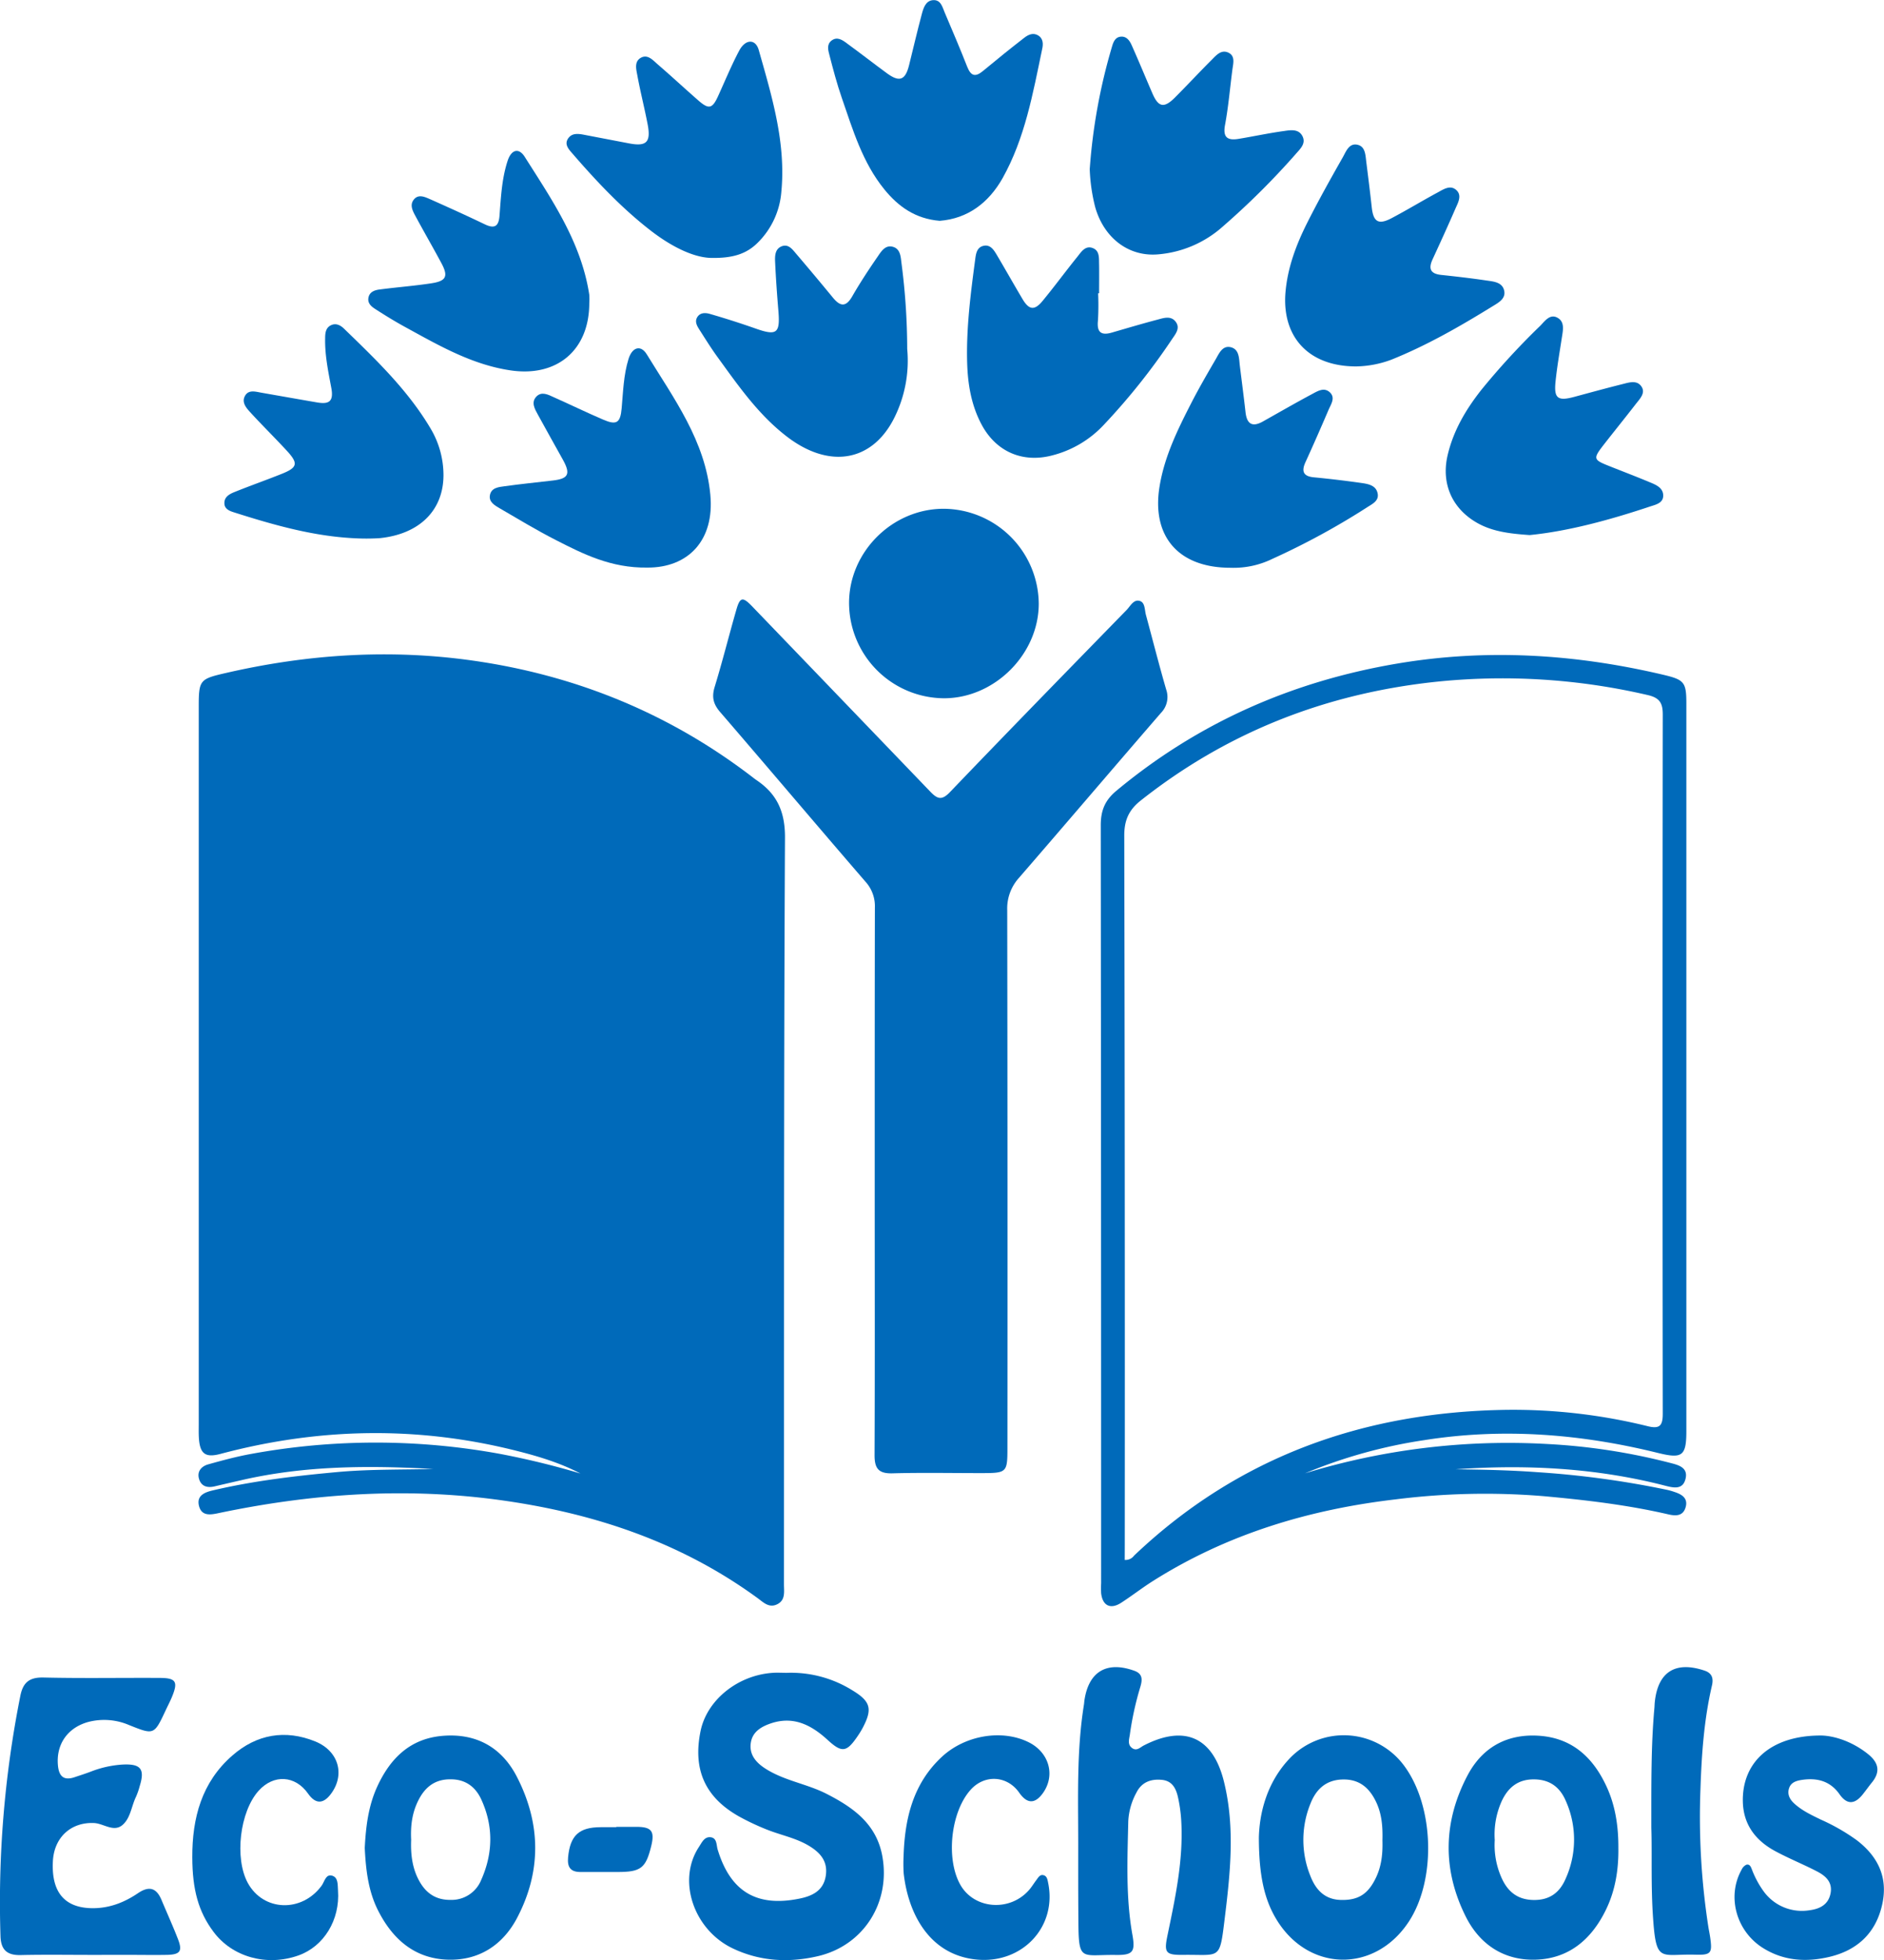<?xml version="1.0" encoding="UTF-8"?> <svg xmlns="http://www.w3.org/2000/svg" id="Layer_1" data-name="Layer 1" viewBox="0 0 657.42 683.78"><g id="_4Kl5Ls.tif" data-name="../4kl5ls.html"><path d="M524.71,554.72c-22.47-1.25-44.87-1.21-67,3.92-3.09.71-6.17,1.41-9.25,2.14-2.64.62-4.8,0-5.52-2.77-.67-2.56,1-4.26,3.22-4.89,5-1.4,10-2.75,15-3.65a240.91,240.91,0,0,1,86.92,0,282.21,282.21,0,0,1,28,6.83c-7.08-3.7-14.69-6-22.34-7.92-34.48-8.71-68.91-8.06-103.23,1.07-5.24,1.4-7.15.06-7.56-5.26-.12-1.65-.07-3.33-.07-5V288.83c0-9.43.38-9.69,9.66-11.82,28.36-6.51,57-8.38,85.82-4.3,36.19,5.11,69,18.54,98,40.87.4.31.8.61,1.21.89,7.12,4.82,9.93,11,9.88,20.09-.44,86.81-.31,173.61-.36,260.41,0,2.62.6,5.58-2.47,7-2.79,1.3-4.71-.73-6.71-2.19-27.77-20.27-59.28-30.36-93-34.62-32.1-4-63.79-1.62-95.29,5-2.75.58-5.66,1-6.61-2.41-1.05-3.84,2.09-4.93,4.87-5.58,14.61-3.43,29.49-5.12,44.42-6.47C503.12,554.79,513.92,555,524.71,554.72Z" transform="translate(-373.53 -42.29)" fill="#006aba"></path><path d="M678.76,453.88c0-31.66,0-63.31.06-95a12.71,12.71,0,0,0-3.26-9c-17-19.67-33.75-39.51-50.72-59.18-2.31-2.68-3-5.07-2-8.55,2.74-8.91,5-18,7.57-26.92,1.33-4.73,2.23-4.91,5.67-1.33q31,32.21,62,64.47c2.6,2.72,4.1,3.22,7,.17,20.4-21.29,41-42.37,61.6-63.49,1.32-1.36,2.45-3.84,4.66-3.1,1.78.6,1.59,3.1,2.06,4.84,2.35,8.68,4.56,17.39,7.06,26a7.91,7.91,0,0,1-1.83,8.2c-16.56,19.14-33,38.44-49.55,57.55A15.93,15.93,0,0,0,725,359.84q.15,93.46.07,186.93c0,9.38,0,9.39-9.62,9.39-10.16,0-20.33-.2-30.49.08-4.85.13-6.27-1.67-6.25-6.39C678.84,517.86,678.76,485.87,678.76,453.88Z" transform="translate(-373.53 -42.29)" fill="#006aba"></path><path d="M828.9,556.24A241.84,241.84,0,0,1,913.24,546a215.65,215.65,0,0,1,43.36,6.67c2.76.71,6,1.61,5.11,5.42s-3.91,3.29-6.91,2.52c-24.09-6.25-48.6-7.53-73.35-5.78,9.49.11,19,.31,28.43,1a323.76,323.76,0,0,1,45.47,6.19,22,22,0,0,1,2.4.69c2.57.83,4.86,2.13,4,5.28s-3.33,3.2-6.08,2.56c-14.3-3.31-28.83-5-43.44-6.34a249.45,249.45,0,0,0-51.83,1.13c-30.18,3.54-58.65,12.11-84.5,28.43-3.8,2.4-7.36,5.18-11.13,7.62s-6.5,1-7-3.32a31.37,31.37,0,0,1,0-3.5q0-132.21-.13-264.43c0-5.12,1.47-8.7,5.45-12,28.62-23.81,61.42-38.18,98-44.37,31.2-5.27,62-3.35,92.69,3.87,7.42,1.75,8.2,2.54,8.2,10q0,127,0,253.94c0,8.8-1.55,9.62-10.15,7.49-26.77-6.59-53.8-8.74-81.23-4.42A175.23,175.23,0,0,0,828.9,556.24ZM766,586.45a3.69,3.69,0,0,0,3.27-1.51c36.51-34.71,80.59-50.22,130.32-50.85a195.82,195.82,0,0,1,49,5.73c4.1,1,5.16-.24,5.16-4.34q-.15-122,0-244c0-4-1.15-5.8-5.29-6.74A223.49,223.49,0,0,0,874,280.19c-38,4.14-72.28,17.52-102.4,41.34-4.25,3.36-5.77,7-5.76,12.29q.26,123.49.18,247Z" transform="translate(-373.53 -42.29)" fill="#006aba"></path><path d="M648.1,625.83a40.49,40.49,0,0,1,22.82,6.08c6.45,3.88,7.11,6.53,3.67,13.08a31.39,31.39,0,0,1-1.84,3c-3.82,5.61-5.46,5.8-10.44,1.23-5.71-5.23-12-8.47-20-5.68-3.24,1.14-6.19,2.89-6.78,6.66-.61,3.94,1.57,6.67,4.64,8.75,6.6,4.44,14.62,5.49,21.6,9,9.3,4.73,17.52,10.43,19.62,21.7,3,16.16-6.38,31.22-22.37,35-10.09,2.36-20.16,1.89-29.76-2.67-13.7-6.51-19.5-23.73-11.87-35.36,1-1.51,1.85-3.57,3.93-3.45,2.45.15,2.15,2.68,2.63,4.28,4.41,14.58,13.5,20.18,28.47,17.16,4.36-.87,8.38-2.65,9.24-7.84s-1.92-8.23-5.87-10.61c-4.62-2.78-10-3.74-14.89-5.74a85,85,0,0,1-9.46-4.47c-11.9-6.69-16.21-16.4-13.44-29.85,2.18-10.58,12.58-19.17,24.59-20.22C644.42,625.7,646.27,625.83,648.1,625.83Z" transform="translate(-373.53 -42.29)" fill="#006aba"></path><path d="M405.71,724.23c-8.33,0-16.66-.13-25,.06-4.59.1-6.78-1.72-7-6.35A367.52,367.52,0,0,1,380.6,634c.91-4.72,3.07-6.65,8.11-6.53,13.49.32,27,.06,40.47.14,5.78,0,6.55,1.29,4.37,6.59-.63,1.54-1.41,3-2.12,4.52-4.15,8.88-4.12,8.82-12.89,5.32a22,22,0,0,0-14.2-1.07c-7.3,2-11.36,7.92-10.57,15.38.38,3.63,2.08,5.12,5.7,3.92,1.89-.63,3.8-1.24,5.66-1.94a36.57,36.57,0,0,1,11.17-2.5c6.37-.32,7.82,1.56,6,7.45a25.41,25.41,0,0,1-1.3,3.77c-1.61,3.28-1.9,7.42-4.69,9.83-3.09,2.67-6.58-.48-9.94-.65-8-.38-13.93,4.94-14.38,13.25-.58,10.55,3.82,16,12.82,16.43,6.31.28,11.82-1.79,16.87-5.21,3.85-2.6,6.42-1.89,8.19,2.31,1.93,4.6,4,9.15,5.8,13.8,1.59,4.15.69,5.32-3.95,5.41-4.33.08-8.66,0-13,0Z" transform="translate(-373.53 -42.29)" fill="#006aba"></path><path d="M702.84,219.77A33.39,33.39,0,0,1,736,252.87c0,17.52-15.27,32.9-32.89,33a33.33,33.33,0,0,1-33.3-33.45C669.93,234.66,685,219.75,702.84,219.77Z" transform="translate(-373.53 -42.29)" fill="#006aba"></path><path d="M756.72,144.61a90.79,90.79,0,0,1-.06,9.48c-.43,4,1,5.33,4.81,4.23,5.28-1.53,10.54-3.1,15.86-4.5,2.2-.58,4.79-1.55,6.49.76s-.24,4.39-1.49,6.29a226.72,226.72,0,0,1-23.66,29.65,37.07,37.07,0,0,1-17.81,10.59c-10.44,2.8-19.74-1.2-24.83-10.76-3.54-6.65-4.77-13.9-5-21.23-.38-12.17,1.19-24.26,2.79-36.31.26-2,.56-4.25,2.92-4.77s3.58,1.42,4.6,3.14c3.06,5.16,6,10.4,9.06,15.54,2.23,3.71,4.14,3.94,6.9.59,4.13-5,8-10.28,12.06-15.31,1.4-1.7,2.84-4.29,5.62-3.12,2.35,1,2,3.58,2.08,5.73.05,3.33,0,6.66,0,10Z" transform="translate(-373.53 -42.29)" fill="#006aba"></path><path d="M846.75,170.11c-16.67,0-26-10.38-24.64-26,.77-8.63,3.77-16.55,7.6-24.16s8.11-15.28,12.39-22.8c1.14-2,2.2-5.18,5.33-4.31,2.55.71,2.57,3.61,2.86,5.91.67,5.28,1.33,10.57,1.91,15.86.56,5.08,2.33,6.2,6.88,3.81,5.45-2.87,10.72-6.08,16.14-9,2-1.08,4.36-2.73,6.46-.85s.65,4.38-.27,6.47c-2.6,6-5.29,11.86-8,17.75-1.5,3.26-.71,5,3,5.4,5.29.56,10.58,1.17,15.84,1.95,2.42.36,5.43.54,6.14,3.44s-2,4.31-4.09,5.59c-11.35,7-22.88,13.62-35.28,18.6A36.58,36.58,0,0,1,846.75,170.11Z" transform="translate(-373.53 -42.29)" fill="#006aba"></path><path d="M621.27,132.25c-6.32-.32-13.81-4.22-20.63-9.48-10.19-7.88-19-17.25-27.39-26.95-1.27-1.46-2.93-3.19-1.43-5.29,1.32-1.88,3.48-1.62,5.5-1.23l15.69,3c6.07,1.17,7.7-.37,6.53-6.55-1.09-5.72-2.55-11.38-3.6-17.11-.4-2.18-1.22-5,1.42-6.3,2.3-1.1,4.06,1,5.64,2.37,4.79,4.13,9.43,8.44,14.2,12.61,3.68,3.22,4.9,2.9,6.91-1.51,2.42-5.31,4.64-10.72,7.37-15.86,2.16-4.07,5.69-4.18,6.82-.19,4.58,16.14,9.52,32.33,7.88,49.43A28,28,0,0,1,637.89,127C634,130.85,629.24,132.46,621.27,132.25Z" transform="translate(-373.53 -42.29)" fill="#006aba"></path><path d="M690.1,164a44.6,44.6,0,0,1-4.74,24.5c-7.79,15-22.68,17.35-37.36,6-9.91-7.63-16.93-17.79-24.16-27.75-2.24-3.09-4.26-6.35-6.32-9.57-.8-1.27-1.6-2.7-.71-4.2,1.05-1.77,3-1.61,4.49-1.17q7.91,2.29,15.65,5c7.66,2.73,8.87,1.84,8.19-6.19-.47-5.63-.87-11.27-1.13-16.92-.1-2.14-.06-4.64,2.4-5.53,2.28-.82,3.66,1.14,4.93,2.63q6.48,7.59,12.82,15.3c2.51,3.05,4.51,3.48,6.75-.42,2.73-4.75,5.76-9.35,8.87-13.86,1.26-1.84,2.72-4.29,5.51-3.38,2.39.78,2.54,3.34,2.79,5.46A233.63,233.63,0,0,1,690.1,164Z" transform="translate(-373.53 -42.29)" fill="#006aba"></path><path d="M498.58,230.11c-15.1-.53-29.47-4.65-43.74-9.2-1.42-.46-2.94-1.19-3-2.94-.14-2.22,1.63-3.26,3.28-3.94,5.55-2.25,11.2-4.23,16.75-6.45s5.81-3.66,1.69-8.12-8.33-8.6-12.38-13c-1.53-1.67-3.53-3.7-2.12-6.14,1.32-2.26,3.82-1.34,5.93-1,6.39,1.12,12.77,2.25,19.16,3.35,3.94.67,5.91-.09,5-5-1.06-5.69-2.28-11.44-2.16-17.3,0-1.83.15-3.8,2.16-4.68,1.78-.77,3.3.15,4.51,1.33,11,10.67,22.08,21.25,30,34.55a31.79,31.79,0,0,1,4.62,16.63c-.09,12.14-8.36,20.37-22.15,21.81A71.75,71.75,0,0,1,498.58,230.11Z" transform="translate(-373.53 -42.29)" fill="#006aba"></path><path d="M802.93,240.35c-18.36,0-27.53-11.09-24.8-28.19,1.71-10.72,6.46-20.24,11.32-29.72,2.59-5,5.44-9.92,8.29-14.81,1.22-2.1,2.39-5,5.42-4.18,2.82.81,2.71,3.86,3,6.33.67,5.45,1.39,10.89,2,16.34.47,4.11,2.37,5.27,6.06,3.2,5.66-3.18,11.28-6.42,17-9.48,2-1.06,4.36-2.65,6.44-.61,1.91,1.88.3,4.1-.52,6-2.62,6.12-5.29,12.22-8.06,18.27-1.55,3.38-.63,5,3.07,5.31q8.19.79,16.35,1.95c2.27.32,5,.75,5.68,3.35.82,2.9-1.87,4-3.74,5.24a257.78,257.78,0,0,1-32.87,17.87A30.78,30.78,0,0,1,802.93,240.35Z" transform="translate(-373.53 -42.29)" fill="#006aba"></path><path d="M753.79,101.32a199.44,199.44,0,0,1,7.76-42.72c.47-1.65,1.12-3.34,3.08-3.52s3.06,1.34,3.74,2.85c2.52,5.62,4.86,11.32,7.32,17,2.06,4.74,4,5.16,7.7,1.52,4.36-4.36,8.55-8.88,12.91-13.24,1.61-1.61,3.41-3.82,6-2.49,2.32,1.2,1.55,3.73,1.27,5.88-.85,6.44-1.38,12.93-2.57,19.3-.84,4.53,1.06,5.44,4.81,4.82,5.26-.87,10.48-2,15.75-2.72,2.24-.33,5-.8,6.37,1.62,1.53,2.73-.75,4.64-2.36,6.52a267.21,267.21,0,0,1-25.15,25A38.7,38.7,0,0,1,777.88,131c-10.22,1-19-5.42-22.16-16.37A62.27,62.27,0,0,1,753.79,101.32Z" transform="translate(-373.53 -42.29)" fill="#006aba"></path><path d="M701.45,119.32c-8.44-.69-14.4-4.91-19.31-10.94-7.65-9.39-11-20.79-14.87-31.95-1.68-4.86-3-9.87-4.29-14.85-.46-1.73-1.05-3.77.69-5.12,2-1.53,3.86-.2,5.45,1,4.71,3.43,9.28,7,14,10.46,4.33,3.14,6.34,2.32,7.64-2.94,1.49-6,2.88-12,4.47-17.93.55-2,1.32-4.51,3.86-4.71,2.74-.21,3.28,2.4,4.1,4.34,2.66,6.28,5.36,12.56,7.85,18.91,1.29,3.25,2.84,3.68,5.52,1.44q7.1-5.91,14.39-11.57c1.29-1,2.94-1.84,4.65-.92,2,1.07,2,3.11,1.59,4.86-3.23,15.46-6,31.13-13.85,45.11C718.52,113,711.28,118.55,701.45,119.32Z" transform="translate(-373.53 -42.29)" fill="#006aba"></path><path d="M599.38,240.29c-12.67.17-22.38-4.75-32-9.67-6.66-3.4-13.07-7.29-19.54-11.05-1.7-1-3.76-2.16-3.36-4.5.46-2.64,3-2.88,5.12-3.16,5.6-.78,11.22-1.34,16.84-2,5.45-.63,6.26-2.25,3.55-7.18-2.89-5.24-5.86-10.44-8.72-15.71-1.1-2-2.55-4.37-.54-6.42,1.8-1.85,4.09-.64,6,.24,5.77,2.57,11.46,5.34,17.27,7.83,4.63,2,6,1.2,6.45-3.89.52-5.8.67-11.66,2.4-17.26,1.27-4.14,4.26-5.05,6.36-1.64,9.44,15.39,20.45,30.23,22.19,49C622.91,230.75,613.71,240.37,599.38,240.29Z" transform="translate(-373.53 -42.29)" fill="#006aba"></path><path d="M579.16,148c0,16.41-11.24,25.91-27.48,23.49-13.51-2-25.07-8.72-36.75-15.11-3.51-1.92-6.9-4-10.28-6.18-1.41-.89-2.87-2-2.57-3.95.34-2.21,2.3-2.8,4.11-3,5.94-.78,11.93-1.23,17.84-2.13,5.24-.79,6-2.43,3.52-7.05-2.91-5.43-6-10.76-8.93-16.19-1-1.88-2.3-4.06-.62-6.05s4-.74,6,.12c6.23,2.78,12.46,5.59,18.61,8.55,3.37,1.63,4.92.91,5.22-2.92.5-6.47.8-13,2.85-19.23,1.29-3.9,3.91-4.64,6-1.28,9.51,15,19.69,29.79,22.47,48A19.88,19.88,0,0,1,579.16,148Z" transform="translate(-373.53 -42.29)" fill="#006aba"></path><path d="M907.31,228.94c-7.57-.52-13.45-1.34-18.8-4.52-8.38-5-12-13.49-9.91-23,2-8.86,6.49-16.38,12-23.33A255.17,255.17,0,0,1,910.93,156c1.68-1.65,3.45-4.47,6.24-2.78,2.45,1.48,1.74,4.39,1.36,6.89-.78,5.11-1.68,10.2-2.2,15.33-.6,5.84.8,6.84,6.55,5.29s11.25-3.06,16.91-4.47c2.23-.56,4.9-1.46,6.49.81s-.52,4.33-1.91,6.12c-3.67,4.74-7.45,9.41-11.14,14.13-3.88,5-3.77,5.32,1.87,7.56,4.79,1.91,9.62,3.74,14.38,5.74,2,.83,4.27,1.85,4.42,4.3.17,2.78-2.44,3.37-4.42,4C935.23,223.68,920.79,227.6,907.31,228.94Z" transform="translate(-373.53 -42.29)" fill="#006aba"></path><path d="M749.77,685.27c0-16.14-.58-32.31,2-48.34.08-.49.09-1,.17-1.49,1.48-10.07,7.81-13.81,17.46-10.31,3.07,1.11,2.72,3.39,2,5.76a108.78,108.78,0,0,0-3.62,16.57c-.26,1.63-.85,3.43.79,4.61s2.81-.25,4.09-.9c14.27-7.34,24.19-2.89,28,12.75,3.92,16,2.14,32.1.17,48.13-1.74,14.21-1.51,12-14.42,12.17-6.11.07-6.74-.74-5.51-6.68,2.74-13.2,5.61-26.4,4.83-40a51.36,51.36,0,0,0-1.16-8.38c-.69-3-2-5.7-5.72-6-3.87-.36-7,.92-8.75,4.43a23.26,23.26,0,0,0-2.86,10c-.3,13.31-.91,26.63,1.48,39.85,1,5.74.07,6.89-5.83,6.81-12.28-.18-13,2.68-13.06-12.45C749.75,702.93,749.77,694.1,749.77,685.27Z" transform="translate(-373.53 -42.29)" fill="#006aba"></path><path d="M500.81,686.91c.38-7.37,1.24-14.61,4.37-21.42,4.56-9.9,11.52-16.76,22.88-17.68,11.67-.94,20.55,4,25.85,14.31,8.39,16.34,8.61,33,0,49.32-4.94,9.31-13.19,14.76-24,14.46-11.65-.33-19.38-7.14-24.46-17.18C502,701.89,501.18,694.42,500.81,686.91ZM517,684.05c-.2,5,.36,10,2.88,14.48,2.38,4.26,5.84,6.58,10.94,6.51a11.14,11.14,0,0,0,10.64-7c4.13-9.27,4.28-18.77,0-28.06-2-4.34-5.47-7-10.61-7-5.31-.08-8.8,2.49-11.16,7S516.76,679.13,517,684.05Z" transform="translate(-373.53 -42.29)" fill="#006aba"></path><path d="M812.81,683.31c.19-8.1,2.53-19.22,11.12-28a26.14,26.14,0,0,1,39.52,2.86C874,672.3,874.76,698,865.11,712.66c-11.93,18.12-35.35,17.54-46.38-1.17C814.79,704.8,812.83,696.69,812.81,683.31Zm43.12,1c.13-4.69-.18-9.28-2.29-13.61-2.4-4.92-5.93-7.83-11.68-7.66s-9.18,3.41-11.15,8.43a33.51,33.51,0,0,0,0,25.28c1.88,4.81,5,8.17,10.64,8.31,6,.14,9.43-2,12.16-7.65C855.66,693.19,856.06,688.78,855.93,684.26Z" transform="translate(-373.53 -42.29)" fill="#006aba"></path><path d="M938.26,687c.09,7.61-1.1,15-4.51,21.82-5,10.1-12.88,16.78-24.49,17.08-11,.28-19.37-5.35-24.2-14.93-8.24-16.37-8-33.15.57-49.37,5.31-10.06,14.23-14.76,25.67-13.76,11.08,1,18.11,7.65,22.66,17.29C937.22,672,938.3,679.4,938.26,687Zm-43.14-2.83a28,28,0,0,0,2.35,13.12c2.12,4.79,5.51,7.66,11.08,7.78s9.15-2.44,11.28-7.35a33.1,33.1,0,0,0,.13-27.11c-2.09-4.94-5.64-7.57-11.15-7.61s-9,2.76-11.24,7.55A28.28,28.28,0,0,0,895.12,684.15Z" transform="translate(-373.53 -42.29)" fill="#006aba"></path><path d="M1009,647.7c4.4.06,10.8,2,16.35,6.46,3.53,2.81,4.55,6,1.43,9.86-1.15,1.42-2.2,2.92-3.35,4.34-2.72,3.34-5.38,3.56-8-.17-3.26-4.65-7.86-5.81-13.2-5-1.88.29-3.69.84-4.38,2.81-.75,2.14.18,3.94,1.73,5.37,2.72,2.52,6.06,4.07,9.35,5.67a69.77,69.77,0,0,1,12.53,7.19c7.34,5.63,10.92,12.88,8.9,22.23-2.2,10.19-8.8,16.25-18.72,18.52-7.81,1.8-15.56,1.35-22.66-3-9.51-5.78-13-18-7.72-27.48a3.56,3.56,0,0,1,1.62-1.71c1.25-.39,1.67.84,2,1.71a33,33,0,0,0,4,7.46,16.5,16.5,0,0,0,16.24,6.67c3.5-.47,6.44-2,7.18-5.87s-1.63-6-4.52-7.55c-4.86-2.54-10-4.59-14.81-7.19-6.71-3.63-11-9.07-11.27-17C981.28,657.14,991.31,647.64,1009,647.7Z" transform="translate(-373.53 -42.29)" fill="#006aba"></path><path d="M440.63,690.19c-.05-13.68,3.26-26.2,14-35.53,8.47-7.4,18.43-9.15,28.92-4.89,8.26,3.37,10.47,11.73,5.38,18.4-2.68,3.51-5.34,3.44-7.9-.2-4.47-6.38-12-6.83-17.25-1-6.57,7.28-8.48,23.54-3.78,32.16,5.43,9.95,18.85,10.41,25.77.94,1-1.38,1.42-4.11,3.64-3.48s1.92,3.25,2.07,5.19c.74,10.23-4.94,19.5-13.8,22.64-11.07,3.92-23.1.57-29.67-8.27C442.81,709.19,440.66,701.54,440.63,690.19Z" transform="translate(-373.53 -42.29)" fill="#006aba"></path><path d="M688.83,689.89c.4-13.15,3.27-25.41,13.4-34.79,8.16-7.55,21-9.63,30.22-5.07,7.1,3.5,9.4,11.38,5.13,17.58-2.8,4-5.59,4.07-8.42,0-4.22-6-12.15-6.41-17-.9-6.87,7.73-8.61,24-3.55,33,4.76,8.52,17.11,9.59,23.9,2,1-1.11,1.76-2.42,2.67-3.61.68-.9,1.3-2.15,2.72-1.6,1,.4,1.16,1.52,1.36,2.51,3.24,15.5-9.11,28.43-25,26.84-16.49-1.65-23.83-16.11-25.39-30.07A54.2,54.2,0,0,1,688.83,689.89Z" transform="translate(-373.53 -42.29)" fill="#006aba"></path><path d="M949.76,679.85c0-15.47-.11-28.63,1.07-41.75.06-.66.06-1.33.13-2,1.08-10.65,7.25-14.49,17.48-11,2.7.94,3,2.93,2.46,5.21-2.76,11.9-3.6,24-4,36.16a250.8,250.8,0,0,0,2.72,47.74c.2,1.32.49,2.62.68,3.94.78,5.51.33,6.17-5.32,6-12-.31-13.52,3.09-14.61-12.73C949.57,700.16,950.05,688.85,949.76,679.85Z" transform="translate(-373.53 -42.29)" fill="#006aba"></path><path d="M588.59,679.56c2.33,0,4.65,0,7,0,5.29,0,6.46,1.47,5.19,6.68-1.89,7.73-3.61,9.07-11.71,9.07-4.32,0-8.64,0-13,0-3.52,0-4.61-1.75-4.31-5.07.7-7.61,3.77-10.54,11.33-10.56h5.48Z" transform="translate(-373.53 -42.29)" fill="#006aba"></path></g></svg> 
